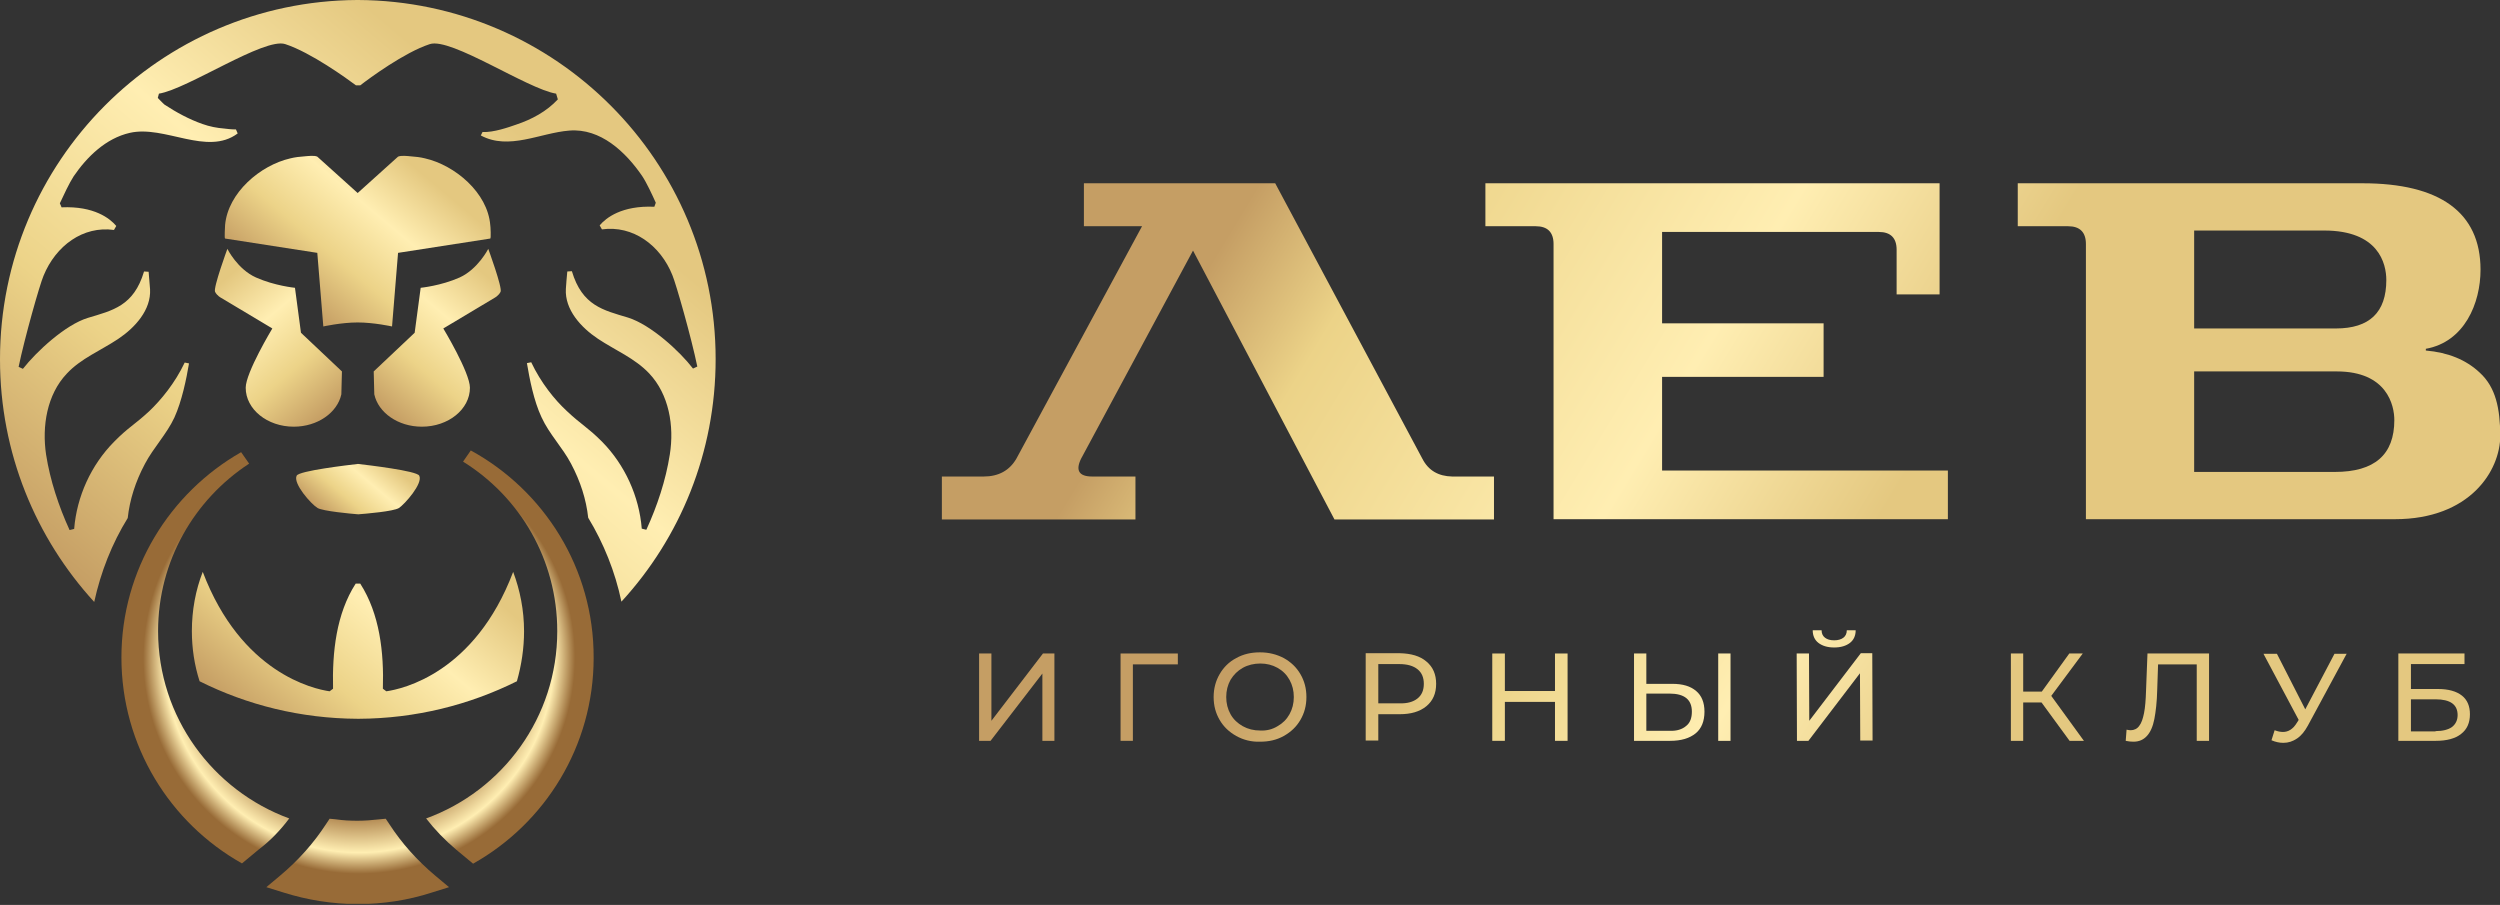 <?xml version="1.0" encoding="UTF-8"?> <svg xmlns="http://www.w3.org/2000/svg" width="873" height="316" viewBox="0 0 873 316" fill="none"><rect x="0" y="0" width="873" height="316" fill="#333333" stroke="none"/><g clip-path="url(#clip0_34_10)"><path d="M44.6 180.9C45.3 174.5 47.3 168.2 50.6 162C53.6 156.3 58.2 151.6 60.9 145.8C63.5 140.1 65.1 132.3 66 126.9L64.5 126.6C61.1 133.8 56.2 139.7 52.1 143.6C46.8 148.5 44.8 149.2 39.8 154.3C31.8 162.4 26.8 173.4 25.9 184.7L24.3 185.1C20.5 176.8 17.5 167.7 16.1 158.8C14.6 148.8 16.4 137.8 23.3 130.5C28.2 125.2 35.2 122.4 41.2 118.4C47.2 114.4 52.8 108.2 52.4 101C52.3 99.4 52.1 97 51.9 94.9L50.3 94.8C46.7 106.9 39.3 108.4 30.7 111C22.8 113.4 12.7 122.8 8 128.8L6.5 128.1C8.6 118 13.9 99.3 15.2 96.3C19.5 85.8 29 78.8 39.8 80.3L40.6 78.9C38.4 76.3 32.9 71.9 21.5 72.4L20.9 71C22 68.6 24.2 63.9 25.7 61.6C30.4 54.7 37 48.3 45.3 46.4C57.5 43.6 72.3 54.6 83 46.6L82.4 45.2C80.8 45.2 79.1 45 78.4 44.9C75.8 44.7 73.2 44.2 70.7 43.3C66.1 41.7 61.5 39.2 57.4 36.5C57.2 36.4 56.1 35.2 55.1 34.2L55.5 32.7C65.5 31.1 92.3 13 99.6 15.4C108.5 18.3 121.1 27.4 124.3 29.8H125.8C128.9 27.4 141.2 18.3 150.1 15.4C157.5 13 184.2 31.1 194.2 32.7L194.8 34.7C190.9 38.9 185.7 41.7 180.3 43.5C177.7 44.4 172.4 46.3 168.5 46.1L167.9 47.3C177.7 52.6 188.6 46.4 198.8 45.6C209.7 44.7 218.5 53.1 224.2 61.4C225.7 63.6 227.9 68.3 229 70.8L228.5 72.2C217.1 71.7 211.6 76.1 209.4 78.7L210.2 80.1C221 78.6 230.6 85.6 234.8 96.1C236.1 99.2 241.4 117.8 243.5 128L242 128.7C237.4 122.7 227.3 113.4 219.3 110.9C210.7 108.3 203.3 106.8 199.7 94.7L198.1 94.8C197.9 96.9 197.7 99.2 197.6 100.9C197.2 108.1 202.8 114.3 208.8 118.3C214.8 122.3 221.7 125.1 226.7 130.4C233.6 137.7 235.5 148.7 233.9 158.7C232.5 167.7 229.5 176.7 225.7 185L224.1 184.6C223.2 173.3 218.2 162.3 210.2 154.2C205.1 149.1 203.1 148.4 197.9 143.5C193.7 139.6 188.9 133.7 185.5 126.5L184 126.8C184.9 132.2 186.4 140 189.1 145.7C191.8 151.6 196.4 156.2 199.4 161.9C202.7 168.1 204.7 174.4 205.4 180.8C210.8 189.7 214.8 199.6 217 210.1C237.5 187.8 249.9 158 249.9 125.4C249.9 56.4 194.1 0.4 125.1 0C125 0 125 0 124.9 0C124.8 0 124.8 0 124.7 0C55.8 0.4 0 56.4 0 125.5C0 158.2 12.5 187.9 32.9 210.2C35.2 199.7 39.1 189.8 44.6 180.9Z" fill="url(#paint0_linear_34_10)"></path><path d="M183 220.4C183 213.1 181.6 206.1 179.2 199.7C165.8 235.1 140.5 240.6 134.9 241.4L133.7 240.5C134.1 227.8 132.6 214.4 125.8 203.8H124.2C117.4 214.4 116 227.7 116.3 240.5L115.1 241.4C109.5 240.6 84.2 235 70.8 199.7C68.3 206.1 67 213.1 67 220.4C67 226.4 67.9 232.3 69.7 237.9C86.3 246.2 105 250.9 124.9 251C125 251 125 251 125.1 251C125.2 251 125.2 251 125.3 251C145.1 250.9 163.8 246.2 180.5 237.9C182.1 232.3 183 226.4 183 220.4Z" fill="url(#paint1_linear_34_10)"></path><path fill-rule="evenodd" clip-rule="evenodd" d="M105.1 116.2L103 100.5C103 100.5 95.9 99.8 89.4 96.9C82.9 94 79.4 86.9 79.4 86.9C79.4 86.9 74.4 100.5 75.1 101.9C75.8 103.3 77.2 104 77.2 104L95.1 114.7C95.1 114.7 85.8 130.1 85.8 135.4C85.8 142.9 93.3 149 102.6 149C110.9 149 117.8 144.1 119.2 137.7L119.4 129.7L105.1 116.2Z" fill="url(#paint2_linear_34_10)"></path><path fill-rule="evenodd" clip-rule="evenodd" d="M144.8 116.2L146.9 100.5C146.9 100.5 154 99.8 160.5 96.9C166.9 94 170.5 86.9 170.5 86.9C170.5 86.9 175.5 100.5 174.8 101.9C174.1 103.3 172.7 104 172.7 104L154.8 114.7C154.8 114.7 164.1 130.1 164.1 135.4C164.1 142.9 156.6 149 147.3 149C139 149 132.1 144.1 130.7 137.7L130.5 129.7L144.8 116.2Z" fill="url(#paint3_linear_34_10)"></path><path fill-rule="evenodd" clip-rule="evenodd" d="M171.2 78.6C170.3 67.3 158.9 57.7 148.4 55.3C146.8 54.9 145.1 54.7 143.5 54.6C142.4 54.5 140.1 54.2 139 54.7L124.9 67.4L110.8 54.7C109.8 54.2 107.5 54.5 106.3 54.6C104.7 54.7 103 54.9 101.4 55.3C90.9 57.7 79.6 67.3 78.6 78.6C78.6 78.9 78.3 83.3 78.6 83.3L110.8 88.3L112.9 114C112.9 114 119.2 112.6 124.9 112.6C130.6 112.6 136.9 114 136.9 114L139 88.3L171.2 83.3C171.5 83.3 171.3 78.9 171.2 78.6Z" fill="url(#paint4_linear_34_10)"></path><path d="M146.4 166.1C145.5 164.4 128.4 162.4 125 162C121.6 162.4 104.4 164.4 103.6 166.1C102.2 168.8 108.7 176.1 110.9 177.4C112.8 178.5 122.5 179.4 125.1 179.6C127.6 179.4 137.4 178.6 139.3 177.4C141.3 176.1 147.8 168.8 146.4 166.1Z" fill="url(#paint5_linear_34_10)"></path><path d="M496.7 160.2L445.3 64H431.9H406.9H378.5V79H398.8L354.9 160.2C352.5 164.3 348.7 166.4 343.5 166.4H328.9V181.4H396.5V166.4H381.4C376.8 166.4 375.5 164.3 377.5 160.2L416.6 87.5L466 181.4H521.7V166.4H507.1C502.3 166.3 498.8 164.3 496.7 160.2Z" fill="url(#paint6_linear_34_10)"></path><path d="M580.4 164.3V131.6H636.8V112.9H580.4V81H656.1C660.2 81 662.3 83.1 662.3 87.2V102.8H677.3V64H518.7V79H536.3C540.4 79 542.5 81.1 542.5 85.2V160.2V181.3H680.2V164.3C680.2 164.3 663.2 164.3 659.1 164.3H580.4Z" fill="url(#paint7_linear_34_10)"></path><path d="M865.9 130.1C861.1 125.6 854.9 123.1 847.1 122.4V121.8C860.6 119.4 866.2 105.9 866.2 94.2C866.2 74 851.8 64 825 64H704.6V79H722.2C726.3 79 728.4 81.1 728.4 85.2V160.2V181.3H836.3C862.5 181.3 873.1 164.4 873.1 152.1C873 142.7 871.6 135.3 865.9 130.1ZM766.2 80.5H811.6C830.6 80.5 833.3 92 833.3 97.8C833.3 109.1 827.4 114.7 815.7 114.7H766.2V80.5ZM815.3 164.8H766.2V129.7H816C833.6 129.7 836.1 141.6 836.1 146.7C836.1 158.8 829.2 164.8 815.3 164.8Z" fill="url(#paint8_linear_34_10)"></path><path d="M341.9 228.2H346.2V251.7L364.2 228.2H368.2V258.7H364V235.2L345.9 258.7H341.9V228.2Z" fill="url(#paint9_linear_34_10)"></path><path d="M411.3 232H395.6V258.7H391.3V228.2H411.3V232Z" fill="url(#paint10_linear_34_10)"></path><path d="M431.7 257C429.2 255.6 427.3 253.8 425.9 251.4C424.5 249 423.8 246.4 423.8 243.4C423.8 240.5 424.5 237.8 425.9 235.4C427.3 233 429.2 231.1 431.7 229.8C434.2 228.4 436.9 227.8 440 227.8C443.1 227.8 445.8 228.5 448.3 229.8C450.8 231.2 452.7 233 454.1 235.4C455.5 237.8 456.2 240.4 456.2 243.4C456.2 246.4 455.5 249 454.1 251.4C452.7 253.8 450.8 255.6 448.3 257C445.8 258.4 443.1 259 440 259C437 259.1 434.2 258.4 431.7 257ZM446.1 253.6C447.9 252.6 449.3 251.2 450.3 249.4C451.3 247.6 451.8 245.6 451.8 243.4C451.8 241.2 451.3 239.2 450.3 237.4C449.3 235.6 447.9 234.2 446.1 233.2C444.3 232.2 442.3 231.7 440.1 231.7C437.9 231.7 435.8 232.2 434 233.2C432.2 234.2 430.8 235.6 429.7 237.4C428.7 239.2 428.2 241.2 428.2 243.4C428.2 245.6 428.7 247.6 429.7 249.4C430.7 251.2 432.2 252.6 434 253.6C435.8 254.6 437.8 255.1 440.1 255.1C442.3 255.2 444.3 254.7 446.1 253.6Z" fill="url(#paint11_linear_34_10)"></path><path d="M498.1 231C500.4 232.9 501.5 235.5 501.5 238.8C501.5 242.1 500.4 244.7 498.1 246.6C495.8 248.5 492.7 249.4 488.8 249.4H481.3V258.6H476.9V228.1H488.8C492.8 228.2 495.9 229.1 498.1 231ZM495 243.9C496.5 242.7 497.2 241 497.2 238.8C497.2 236.6 496.5 234.9 495 233.7C493.5 232.5 491.4 231.9 488.7 231.9H481.3V245.6H488.7C491.4 245.7 493.5 245.1 495 243.9Z" fill="url(#paint12_linear_34_10)"></path><path d="M547.4 228.2V258.7H543V245.1H525.5V258.7H521.1V228.2H525.5V241.3H543V228.2H547.4Z" fill="url(#paint13_linear_34_10)"></path><path d="M592.3 241.3C594.2 242.9 595.2 245.3 595.2 248.5C595.2 251.8 594.2 254.4 592.1 256.1C590 257.8 587.1 258.7 583.2 258.7H570.6V228.2H574.9V238.8H584C587.6 238.8 590.3 239.6 592.3 241.3ZM588.8 253.5C590.2 252.4 590.8 250.7 590.8 248.5C590.8 244.3 588.2 242.2 583 242.2H574.9V255.2H583C585.5 255.3 587.4 254.7 588.8 253.5ZM600 228.2H604.3V258.7H600V228.2Z" fill="url(#paint14_linear_34_10)"></path><path d="M627.4 228.2H631.7L631.8 251.7L649.8 228.1H653.8L653.9 258.6H649.6L649.5 235.1L631.5 258.7H627.5L627.4 228.2ZM635 224.5C633.7 223.5 633 222 633 220.1H636.1C636.1 221.2 636.5 222.1 637.3 222.7C638.1 223.3 639.1 223.6 640.5 223.6C641.8 223.6 642.9 223.3 643.7 222.7C644.5 222.1 644.9 221.2 644.9 220.1H648C648 222 647.3 223.5 646 224.5C644.7 225.5 642.9 226.1 640.5 226.1C638.1 226.1 636.3 225.5 635 224.5Z" fill="url(#paint15_linear_34_10)"></path><path d="M712.9 245.3H706.5V258.7H702.2V228.2H706.5V241.5H713L722.6 228.2H727.3L716.3 243L727.7 258.7H722.7L712.9 245.3Z" fill="url(#paint16_linear_34_10)"></path><path d="M771.4 228.2V258.7H767.1V232H753.6L753.3 240.9C753.2 245.1 752.8 248.5 752.3 251.1C751.8 253.7 750.9 255.7 749.7 257C748.5 258.3 747 259 745 259C744.1 259 743.2 258.9 742.3 258.7L742.6 254.8C743.1 254.9 743.5 255 744 255C745.2 255 746.3 254.5 747 253.5C747.8 252.5 748.3 251 748.7 249C749.1 247 749.3 244.4 749.4 241.1L749.9 228.2H771.4Z" fill="url(#paint17_linear_34_10)"></path><path d="M819.5 228.2L805.9 253.4C804.8 255.4 803.6 256.9 802.1 257.9C800.6 258.9 799.1 259.4 797.3 259.4C796 259.4 794.6 259.1 793.2 258.5L794.3 255C795.4 255.4 796.3 255.6 797.2 255.6C799.1 255.6 800.7 254.6 802 252.5L802.7 251.4L790.4 228.3H795.1L805 247.7L815.2 228.3H819.5V228.2Z" fill="url(#paint18_linear_34_10)"></path><path d="M837.6 228.2H860.6V231.9H841.9V240.6H851.4C855 240.6 857.8 241.4 859.7 242.9C861.6 244.4 862.5 246.6 862.5 249.4C862.5 252.4 861.5 254.7 859.4 256.3C857.4 257.9 854.4 258.7 850.6 258.7H837.5V228.2H837.6ZM850.5 255.3C853 255.3 854.9 254.8 856.2 253.9C857.5 252.9 858.2 251.5 858.2 249.7C858.2 246 855.6 244.2 850.5 244.2H841.9V255.4H850.5V255.3Z" fill="url(#paint19_linear_34_10)"></path><path d="M135.9 287.7L134.7 285.9L132.6 286.1C129.9 286.4 127.4 286.6 124.9 286.6C122.4 286.6 119.9 286.5 117.2 286.1L115.1 285.9L113.9 287.7C109.5 294.5 104.1 300.5 97.9 305.7L93 309.8L99.1 311.7C107.4 314.3 116.1 315.7 124.9 315.7C133.7 315.7 142.4 314.4 150.7 311.7L156.8 309.8L151.9 305.7C145.7 300.5 140.3 294.5 135.9 287.7Z" fill="url(#paint20_radial_34_10)"></path><path d="M101 285.8C74.3 276 55.2 250.4 55.2 220.4C55.2 195.9 67.9 174.4 87 161.9L84.2 157.9C59.3 172.1 42.4 198.9 42.4 229.6C42.4 260.5 59.4 287.4 84.5 301.5L90.4 296.6C94.5 293.5 98 289.8 101 285.8Z" fill="url(#paint21_radial_34_10)"></path><path d="M164.4 157.3L161.7 161.2C181.5 173.5 194.6 195.4 194.6 220.4C194.6 250.5 175.5 276.1 148.8 285.8C151.9 289.8 155.4 293.4 159.3 296.7L165.2 301.6C190.3 287.5 207.3 260.6 207.3 229.7C207.4 198.5 190 171.3 164.4 157.3Z" fill="url(#paint22_radial_34_10)"></path></g><defs><linearGradient id="paint0_linear_34_10" x1="45.203" y1="220.52" x2="205.38" y2="29.628" gradientUnits="userSpaceOnUse"><stop offset="0.004" stop-color="#C59E64"></stop><stop offset="0.298" stop-color="#ECD388"></stop><stop offset="0.589" stop-color="#FFEEB2"></stop><stop offset="0.886" stop-color="#E4C880"></stop></linearGradient><linearGradient id="paint1_linear_34_10" x1="93.012" y1="257.512" x2="157.069" y2="181.172" gradientUnits="userSpaceOnUse"><stop offset="0.004" stop-color="#C59E64"></stop><stop offset="0.298" stop-color="#ECD388"></stop><stop offset="0.589" stop-color="#FFEEB2"></stop><stop offset="0.886" stop-color="#E4C880"></stop></linearGradient><linearGradient id="paint2_linear_34_10" x1="115.02" y1="144.605" x2="71.872" y2="93.183" gradientUnits="userSpaceOnUse"><stop offset="0.004" stop-color="#C59E64"></stop><stop offset="0.298" stop-color="#ECD388"></stop><stop offset="0.589" stop-color="#FFEEB2"></stop><stop offset="0.886" stop-color="#E4C880"></stop></linearGradient><linearGradient id="paint3_linear_34_10" x1="134.869" y1="144.605" x2="178.017" y2="93.183" gradientUnits="userSpaceOnUse"><stop offset="0.004" stop-color="#C59E64"></stop><stop offset="0.298" stop-color="#ECD388"></stop><stop offset="0.589" stop-color="#FFEEB2"></stop><stop offset="0.886" stop-color="#E4C880"></stop></linearGradient><linearGradient id="paint4_linear_34_10" x1="102.223" y1="105.031" x2="147.989" y2="50.489" gradientUnits="userSpaceOnUse"><stop offset="0.004" stop-color="#C59E64"></stop><stop offset="0.298" stop-color="#ECD388"></stop><stop offset="0.589" stop-color="#FFEEB2"></stop><stop offset="0.886" stop-color="#E4C880"></stop></linearGradient><linearGradient id="paint5_linear_34_10" x1="114.346" y1="180.497" x2="134.695" y2="156.246" gradientUnits="userSpaceOnUse"><stop offset="0.004" stop-color="#C59E64"></stop><stop offset="0.298" stop-color="#ECD388"></stop><stop offset="0.589" stop-color="#FFEEB2"></stop><stop offset="0.886" stop-color="#E4C880"></stop></linearGradient><linearGradient id="paint6_linear_34_10" x1="398.552" y1="129.637" x2="636.899" y2="274.289" gradientUnits="userSpaceOnUse"><stop offset="0.004" stop-color="#C59E64"></stop><stop offset="0.172" stop-color="#ECD388"></stop><stop offset="0.589" stop-color="#FFEEB2"></stop><stop offset="0.886" stop-color="#E4C880"></stop></linearGradient><linearGradient id="paint7_linear_34_10" x1="458.528" y1="30.813" x2="696.875" y2="175.465" gradientUnits="userSpaceOnUse"><stop offset="0.004" stop-color="#C59E64"></stop><stop offset="0.172" stop-color="#ECD388"></stop><stop offset="0.589" stop-color="#FFEEB2"></stop><stop offset="0.886" stop-color="#E4C880"></stop></linearGradient><linearGradient id="paint8_linear_34_10" x1="505.905" y1="-47.252" x2="744.252" y2="97.4" gradientUnits="userSpaceOnUse"><stop offset="0.004" stop-color="#C59E64"></stop><stop offset="0.172" stop-color="#ECD388"></stop><stop offset="0.589" stop-color="#FFEEB2"></stop><stop offset="0.886" stop-color="#E4C880"></stop></linearGradient><linearGradient id="paint9_linear_34_10" x1="403.216" y1="274.868" x2="619.461" y2="416.029" gradientUnits="userSpaceOnUse"><stop offset="0.004" stop-color="#C59E64"></stop><stop offset="0.298" stop-color="#ECD388"></stop><stop offset="0.589" stop-color="#FFEEB2"></stop><stop offset="0.886" stop-color="#E4C880"></stop></linearGradient><linearGradient id="paint10_linear_34_10" x1="417.049" y1="253.677" x2="633.294" y2="394.837" gradientUnits="userSpaceOnUse"><stop offset="0.004" stop-color="#C59E64"></stop><stop offset="0.298" stop-color="#ECD388"></stop><stop offset="0.589" stop-color="#FFEEB2"></stop><stop offset="0.886" stop-color="#E4C880"></stop></linearGradient><linearGradient id="paint11_linear_34_10" x1="428.602" y1="235.978" x2="644.848" y2="377.138" gradientUnits="userSpaceOnUse"><stop offset="0.004" stop-color="#C59E64"></stop><stop offset="0.298" stop-color="#ECD388"></stop><stop offset="0.589" stop-color="#FFEEB2"></stop><stop offset="0.886" stop-color="#E4C880"></stop></linearGradient><linearGradient id="paint12_linear_34_10" x1="442.158" y1="215.212" x2="658.403" y2="356.373" gradientUnits="userSpaceOnUse"><stop offset="0.004" stop-color="#C59E64"></stop><stop offset="0.298" stop-color="#ECD388"></stop><stop offset="0.589" stop-color="#FFEEB2"></stop><stop offset="0.886" stop-color="#E4C880"></stop></linearGradient><linearGradient id="paint13_linear_34_10" x1="456.77" y1="192.827" x2="673.016" y2="333.988" gradientUnits="userSpaceOnUse"><stop offset="0.004" stop-color="#C59E64"></stop><stop offset="0.298" stop-color="#ECD388"></stop><stop offset="0.589" stop-color="#FFEEB2"></stop><stop offset="0.886" stop-color="#E4C880"></stop></linearGradient><linearGradient id="paint14_linear_34_10" x1="472.642" y1="168.513" x2="688.888" y2="309.673" gradientUnits="userSpaceOnUse"><stop offset="0.004" stop-color="#C59E64"></stop><stop offset="0.298" stop-color="#ECD388"></stop><stop offset="0.589" stop-color="#FFEEB2"></stop><stop offset="0.886" stop-color="#E4C880"></stop></linearGradient><linearGradient id="paint15_linear_34_10" x1="489.219" y1="143.129" x2="705.908" y2="283.608" gradientUnits="userSpaceOnUse"><stop offset="0.004" stop-color="#C59E64"></stop><stop offset="0.298" stop-color="#ECD388"></stop><stop offset="0.589" stop-color="#FFEEB2"></stop><stop offset="0.886" stop-color="#E4C880"></stop></linearGradient><linearGradient id="paint16_linear_34_10" x1="510.677" y1="110.247" x2="726.923" y2="251.407" gradientUnits="userSpaceOnUse"><stop offset="0.004" stop-color="#C59E64"></stop><stop offset="0.298" stop-color="#ECD388"></stop><stop offset="0.589" stop-color="#FFEEB2"></stop><stop offset="0.886" stop-color="#E4C880"></stop></linearGradient><linearGradient id="paint17_linear_34_10" x1="523.253" y1="90.981" x2="739.499" y2="232.142" gradientUnits="userSpaceOnUse"><stop offset="0.004" stop-color="#C59E64"></stop><stop offset="0.298" stop-color="#ECD388"></stop><stop offset="0.589" stop-color="#FFEEB2"></stop><stop offset="0.886" stop-color="#E4C880"></stop></linearGradient><linearGradient id="paint18_linear_34_10" x1="538.127" y1="68.196" x2="754.372" y2="209.356" gradientUnits="userSpaceOnUse"><stop offset="0.004" stop-color="#C59E64"></stop><stop offset="0.298" stop-color="#ECD388"></stop><stop offset="0.589" stop-color="#FFEEB2"></stop><stop offset="0.886" stop-color="#E4C880"></stop></linearGradient><linearGradient id="paint19_linear_34_10" x1="550.815" y1="48.758" x2="767.061" y2="189.918" gradientUnits="userSpaceOnUse"><stop offset="0.004" stop-color="#C59E64"></stop><stop offset="0.298" stop-color="#ECD388"></stop><stop offset="0.589" stop-color="#FFEEB2"></stop><stop offset="0.886" stop-color="#E4C880"></stop></linearGradient><radialGradient id="paint20_radial_34_10" cx="0" cy="0" r="1" gradientUnits="userSpaceOnUse" gradientTransform="translate(125.331 229.641) scale(75.487 75.487)"><stop offset="0.735" stop-color="#AD824B"></stop><stop offset="0.902" stop-color="#FFEEB2"></stop><stop offset="1" stop-color="#986B37"></stop></radialGradient><radialGradient id="paint21_radial_34_10" cx="0" cy="0" r="1" gradientUnits="userSpaceOnUse" gradientTransform="translate(125.331 229.785) scale(75.352 75.352)"><stop offset="0.735" stop-color="#AD824B"></stop><stop offset="0.902" stop-color="#FFEEB2"></stop><stop offset="1" stop-color="#986B37"></stop></radialGradient><radialGradient id="paint22_radial_34_10" cx="0" cy="0" r="1" gradientUnits="userSpaceOnUse" gradientTransform="translate(125.331 229.641) scale(75.487 75.487)"><stop offset="0.735" stop-color="#AD824B"></stop><stop offset="0.902" stop-color="#FFEEB2"></stop><stop offset="1" stop-color="#986B37"></stop></radialGradient><clipPath id="clip0_34_10"><rect width="873" height="315.6" fill="white"></rect></clipPath></defs></svg> 